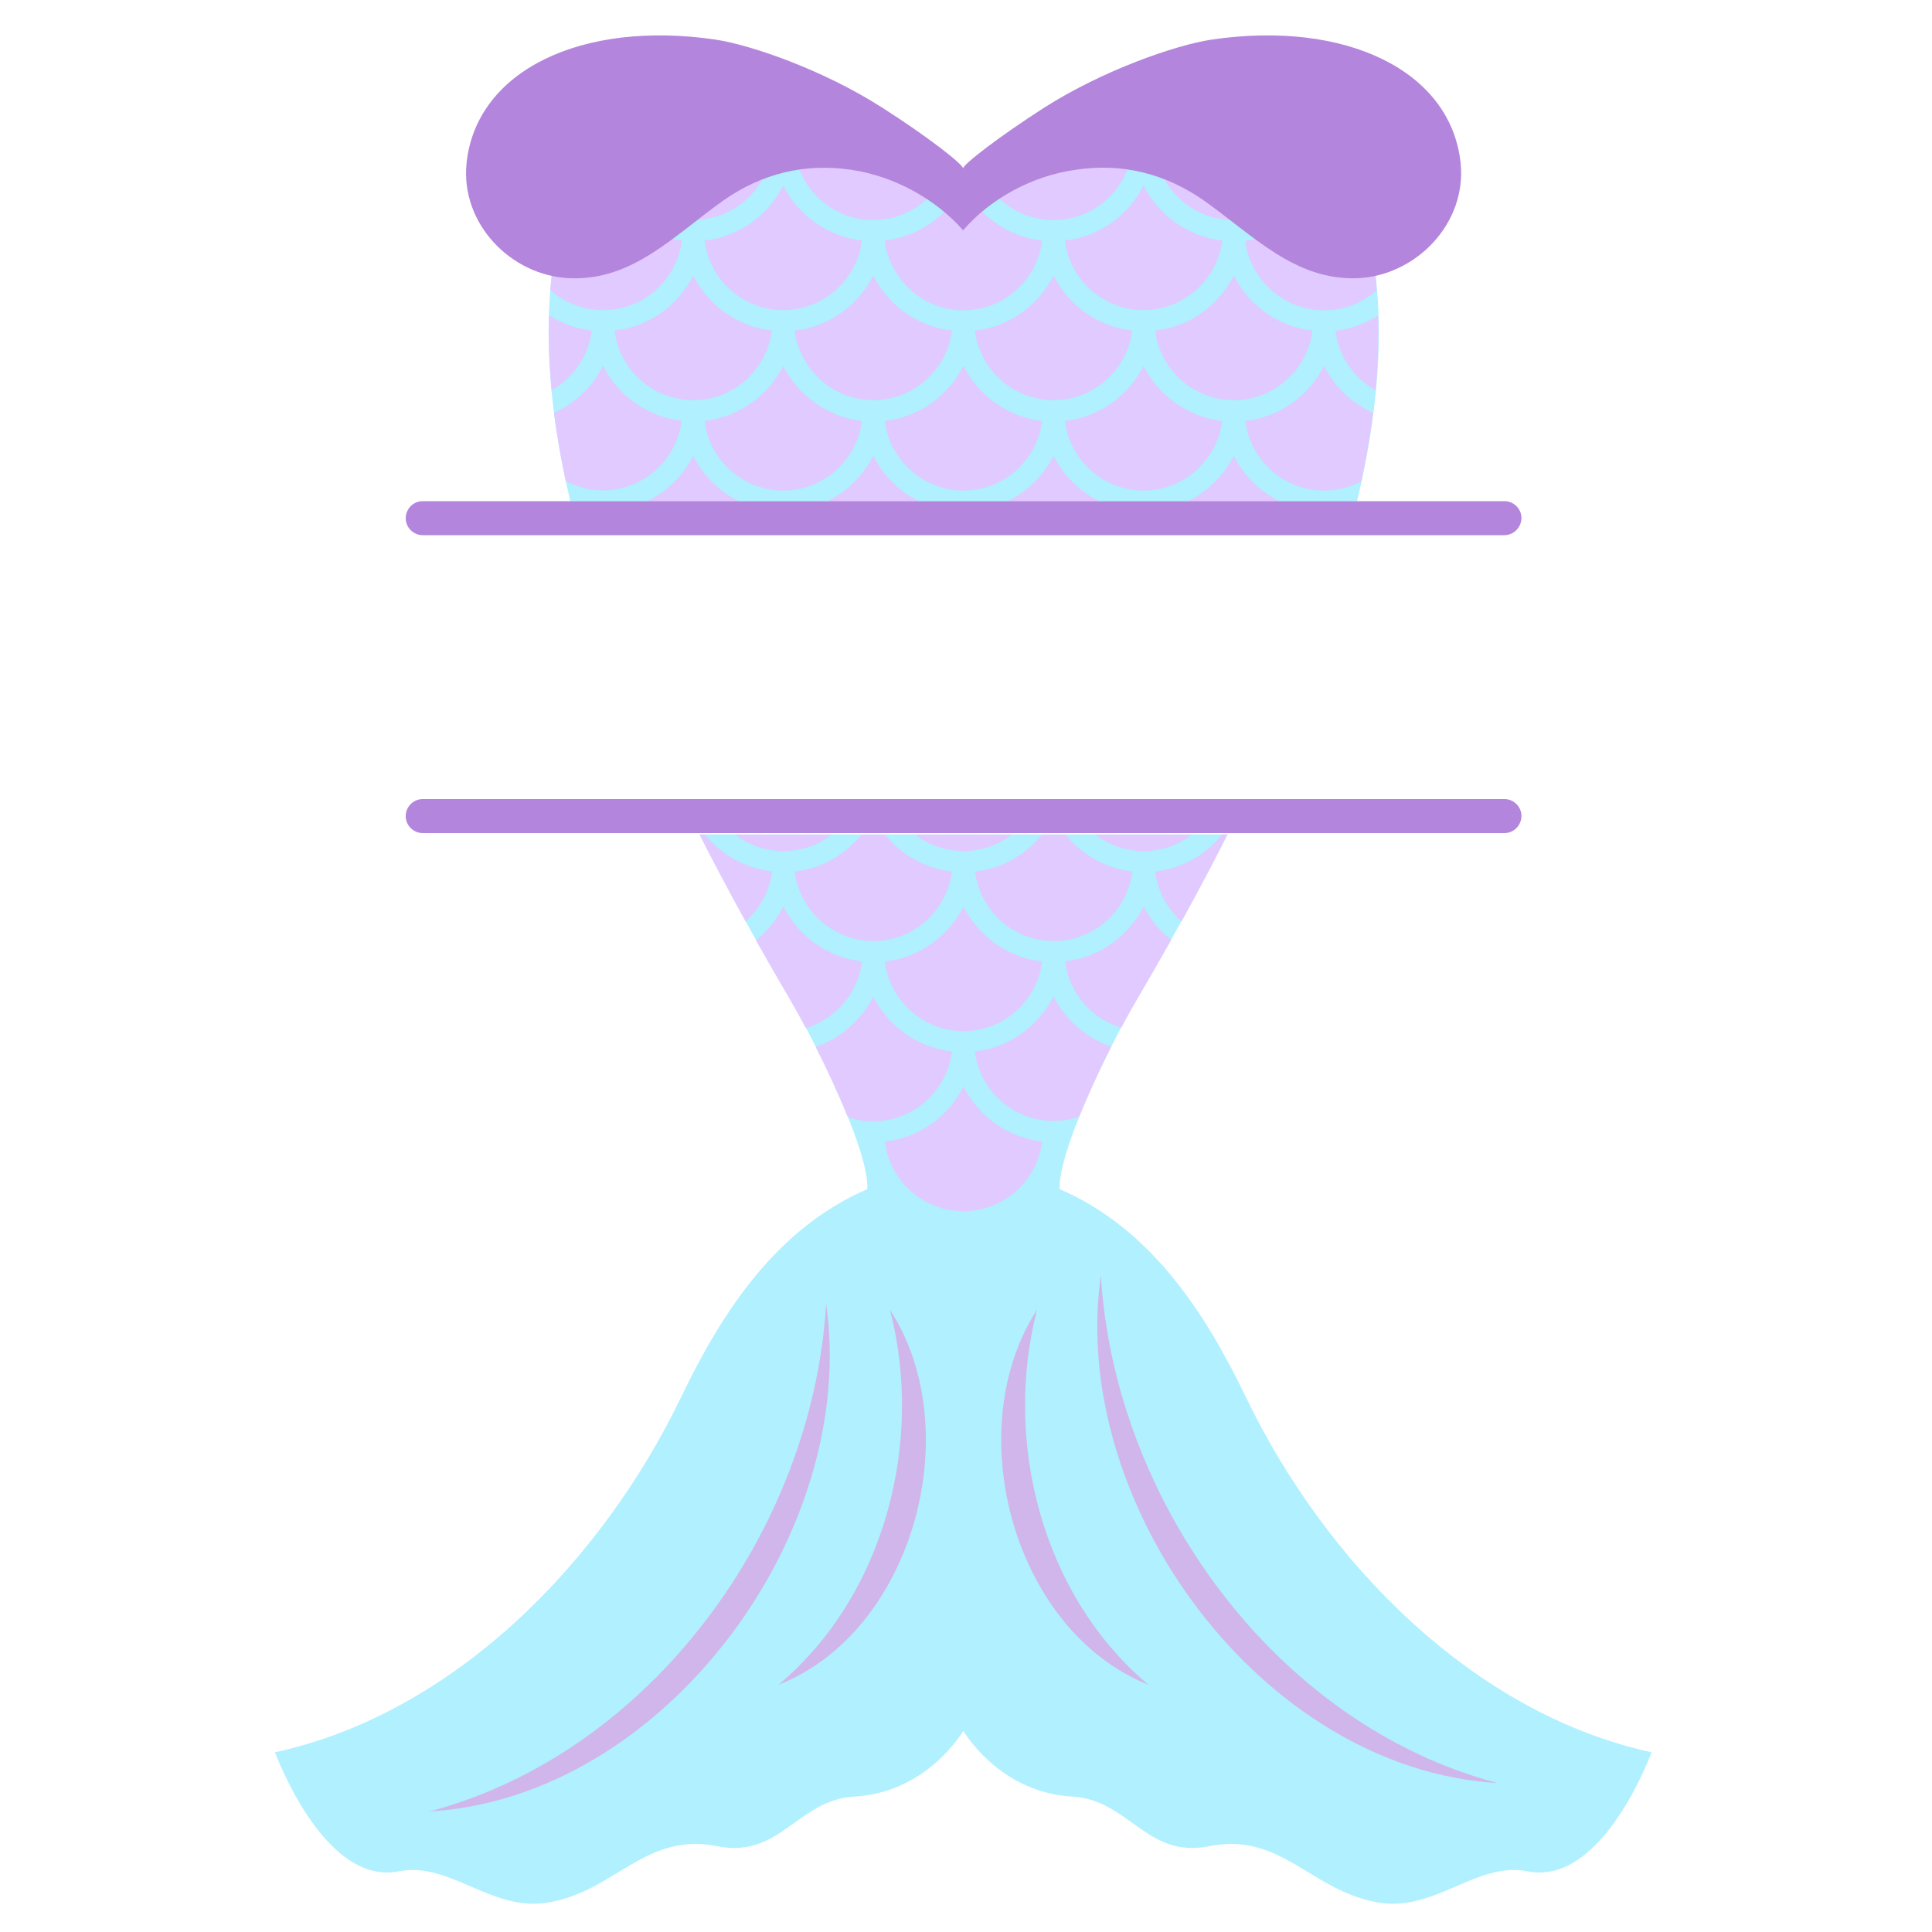 <?xml version="1.0" encoding="utf-8"?>
<!-- Generator: Adobe Illustrator 19.1.0, SVG Export Plug-In . SVG Version: 6.00 Build 0)  -->
<svg version="1.1" id="Layer_1" xmlns="http://www.w3.org/2000/svg" xmlns:xlink="http://www.w3.org/1999/xlink" x="0px" y="0px"
	 width="1000px" height="1000px" viewBox="0 0 1000 1000" style="enable-background:new 0 0 1000 1000;" xml:space="preserve">
<style type="text/css">
	.st0{fill:#B0F0FF;}
	.st1{fill:#E1CAFF;}
	.st2{fill:#B385DC;}
	.st3{fill:#D0B6EB;}
</style>
<g>
	<path class="st0" d="M295.2,259.4c-10.4-43.8-14.4-86.4-8.5-125.6c2.7,0.5,5.5,0.9,8.4,1c32.5,1.3,54.1-22.4,79.4-40.3
		c15-10.5,31.2-16.1,48.4-16.8h6.5c3.7,0.1,7.5,0.4,11.4,1c22.4,3.3,43.9,15.4,57.8,31.3c13.8-16.1,35.6-28.2,58.1-31.3
		c3.8-0.6,7.6-0.9,11.4-1h6.5c17.2,0.7,33.5,6.3,48.5,16.8c25.3,17.8,47.1,41.5,79.6,40.3c2.8-0.1,5.5-0.4,8.2-1
		c5.9,39.2,2,81.8-8.5,125.6H295.2z M644.7,722.8c-21.6-44.8-49.8-87.2-96.2-107.3c-1-18.2,23-69.4,40.6-99.4
		c15.8-26.9,31.5-55.2,46.2-84.2H362.1c14.7,29,30.4,57.3,46.2,84.2c17.6,30,41.7,81.2,40.6,99.4c-46.4,20.1-74.6,62.4-96.2,107.3
		c-41.3,86-117.9,164.1-210.4,184.2c11.2,28.2,34.3,67.6,64.2,61.6c26.4-5.3,48,21.3,77.5,16.1c34.9-6.1,50-36.6,87.4-29.1
		c32.4,6.5,41.5-24.1,70.8-25.7c34.9-2,53-28.6,56.4-34c3.4,5.4,21.6,32,56.4,34c29.3,1.6,38.4,32.2,70.8,25.7
		c37.4-7.5,52.5,23,87.4,29.1c29.4,5.2,51-21.4,77.5-16.1c29.9,6,53-33.4,64.2-61.6C762.6,886.9,686,808.8,644.7,722.8z"/>
	<path class="st1" d="M382.4,259.4h-47.2c10.2-5.1,18.5-13.3,23.6-23.5C363.9,246.1,372.2,254.4,382.4,259.4z M286.7,213.6
		c1.5,11.7,3.6,23.5,6.1,35.4c5.7,3.1,12.3,4.8,19.3,4.8c20.9,0,38.2-15.8,40.7-36c-17.8-2.1-33-13.1-40.7-28.5
		C306.8,200.1,297.8,208.7,286.7,213.6z M358.8,142.6c-7.7,15.4-22.9,26.6-40.7,28.5c2.5,20.3,19.8,36,40.7,36
		c20.9,0,38.2-15.8,40.7-36C381.7,169.1,366.5,158,358.8,142.6z M430.5,432h-50c6.9,5.3,15.6,8.5,25,8.5
		C414.9,440.5,423.6,437.3,430.5,432z M498.7,533.7c20.9,0,38.2-15.8,40.7-36c-17.8-2.1-33-13.1-40.7-28.5
		c-7.7,15.4-22.9,26.5-40.7,28.5C460.5,517.9,477.8,533.7,498.7,533.7z M616.9,432h-50c6.9,5.3,15.6,8.5,25,8.5
		C601.4,440.5,610,437.3,616.9,432z M452,487.1c20.9,0,38.2-15.8,40.7-36c-13.9-1.6-26.2-8.7-34.6-19.1h-12.2
		c-8.4,10.4-20.7,17.6-34.6,19.1C413.9,471.3,431.2,487,452,487.1z M586.1,451.1c-13.9-1.6-26.2-8.7-34.6-19.1h-12.2
		c-8.4,10.4-20.7,17.6-34.6,19.1c2.5,20.3,19.8,36,40.7,36S583.6,471.3,586.1,451.1z M364.7,217.9c2.5,20.3,19.8,36,40.7,36
		c20.9,0,38.2-15.8,40.7-36c-17.8-2.1-33-13.1-40.7-28.5C397.7,204.8,382.6,215.8,364.7,217.9z M545.3,235.9
		c-5.1,10.1-13.4,18.4-23.6,23.5H569C558.8,254.4,550.4,246.1,545.3,235.9z M551.2,217.9c2.5,20.3,19.8,36,40.7,36
		c20.9,0,38.2-15.8,40.7-36c-17.8-2.1-33-13.1-40.7-28.5C584.2,204.8,569,215.8,551.2,217.9z M685.3,253.9c7,0,13.5-1.8,19.3-4.8
		c2.6-11.9,4.6-23.8,6.1-35.4c-11-4.9-20-13.6-25.4-24.3c-7.7,15.4-22.9,26.5-40.7,28.5C647.1,238.1,664.4,253.9,685.3,253.9z
		 M452,235.9c-5.1,10.1-13.4,18.4-23.6,23.5h47.2C465.4,254.4,457.1,246.1,452,235.9z M638.6,142.6c-7.7,15.4-22.9,26.6-40.7,28.5
		c2.5,20.3,19.8,36,40.7,36c20.9,0,38.2-15.8,40.7-36C661.5,169.1,646.3,158,638.6,142.6z M545.3,142.6
		c-7.7,15.4-22.9,26.6-40.7,28.5c2.5,20.3,19.8,36,40.7,36s38.2-15.8,40.7-36C568.2,169.1,553,158,545.3,142.6z M452,142.6
		c-7.7,15.4-22.9,26.6-40.7,28.5c2.6,20.3,19.9,36,40.7,36c20.9,0,38.2-15.8,40.7-36C474.9,169.1,459.7,158,452,142.6z M638.6,235.9
		c-5.1,10.1-13.4,18.4-23.6,23.5h47.2C652,254.4,643.7,246.1,638.6,235.9z M523.7,432h-50c6.9,5.3,15.6,8.5,25,8.5
		C508.1,440.5,516.8,437.3,523.7,432z M458,217.9c2.5,20.3,19.8,36,40.7,36c20.9,0,38.2-15.8,40.7-36c-17.8-2.1-33-13.1-40.7-28.5
		C491,204.8,475.8,215.8,458,217.9z M364.9,432h-2.8c7.7,15.2,15.7,30.2,23.8,44.9c7.4-6.5,12.4-15.6,13.7-25.8
		C385.6,449.4,373.3,442.3,364.9,432z M492.7,544.3c-17.8-2.1-33-13.1-40.7-28.5c-6.1,12.2-16.8,21.6-29.8,26.1
		c6,11.9,11.9,24.6,16.6,36.3c4.1,1.4,8.6,2.2,13.2,2.2C472.9,580.3,490.2,564.6,492.7,544.3z M446.2,497.7
		c-17.8-2.1-33-13.1-40.7-28.5c-3.5,6.8-8.3,12.8-14.2,17.5c5.6,10,11.3,19.9,17,29.6c2.8,4.8,5.8,10.2,8.8,15.8
		C432.5,527.5,444.2,514,446.2,497.7z M306.3,171.1c-8.1-0.9-15.6-3.7-22.1-7.9c-0.4,12.7,0.1,25.6,1.3,38.8
		C296.6,195.7,304.6,184.4,306.3,171.1z M545.3,515.7c-7.7,15.4-22.9,26.6-40.7,28.5c2.5,20.3,19.8,36,40.7,36
		c4.7,0,9.1-0.8,13.3-2.2c4.7-11.7,10.6-24.4,16.6-36.3C562.2,537.4,551.4,527.9,545.3,515.7z M632.5,432
		c-8.4,10.4-20.7,17.6-34.6,19.1c1.3,10.3,6.3,19.4,13.7,25.8c8.1-14.7,16.1-29.7,23.8-45H632.5z M712,202
		c1.2-13.1,1.7-26.1,1.3-38.7c-6.5,4.2-14.1,7-22.1,7.9C692.8,184.4,700.8,195.7,712,202z M498.7,562.4
		c-7.7,15.4-22.9,26.6-40.7,28.5c2.5,20.3,19.8,36,40.7,36s38.2-15.8,40.7-36C521.6,588.8,506.4,577.8,498.7,562.4z M352.9,124.5
		c-4.9-0.6-9.6-1.8-14-3.7c-13,8.5-27,14.5-43.8,13.9c-2.8-0.1-5.6-0.4-8.4-1c-0.8,5.4-1.4,10.8-1.9,16.4
		c7.3,6.5,16.8,10.4,27.3,10.4C333.1,160.6,350.4,144.8,352.9,124.5z M592,469.1c-7.7,15.4-22.9,26.5-40.7,28.5
		c2,16.4,13.7,29.8,29.1,34.3c3-5.7,6-11,8.8-15.8c5.7-9.7,11.3-19.5,17-29.6C600.2,481.9,595.4,476,592,469.1z M545.3,113.9
		c20.6,0,37.6-15.2,40.6-35c-3.8-0.7-7.6-1.1-11.5-1.2h-6.5c-3.8,0.1-7.5,0.4-11.4,1c-15.9,2.3-31.5,9-44.2,18.5
		C519.8,107.4,531.8,113.9,545.3,113.9z M551.2,124.5c2.5,20.3,19.8,36,40.7,36c20.9,0,38.2-15.8,40.7-36
		c-17.8-2.1-33-13.1-40.7-28.5C584.2,111.4,569,122.6,551.2,124.5z M638.6,113.9c3,0,6-0.3,8.8-1c-8.1-6.1-16.1-12.6-24.5-18.5
		c-7.8-5.4-15.9-9.6-24.3-12.4C602.8,100.3,619.1,113.9,638.6,113.9z M685.3,160.6c10.5,0,20-3.9,27.3-10.4
		c-0.4-5.5-1.1-11-1.9-16.3c-2.7,0.5-5.4,0.8-8.2,1c-16.8,0.7-30.8-5.4-43.9-13.9c-4.4,1.8-9.1,3.1-14.1,3.7
		C647.1,144.8,664.4,160.6,685.3,160.6z M498.7,160.6c20.9,0,38.2-15.8,40.7-36c-14.4-1.7-27.1-9.2-35.5-20.2
		c-1.9,1.8-3.8,3.8-5.5,5.7c-1.6-1.9-3.4-3.7-5.2-5.5c-8.4,10.8-21,18.3-35.3,19.9C460.5,144.8,477.8,160.6,498.7,160.6z
		 M364.7,124.5c2.5,20.3,19.8,36,40.7,36c20.9,0,38.2-15.8,40.7-36c-17.8-2.1-33-13.1-40.7-28.5
		C397.7,111.4,382.6,122.6,364.7,124.5z M452,113.9c13.4,0,25.3-6.5,32.8-16.5c-12.6-9.5-28.1-16.3-44.1-18.7
		c-3.8-0.6-7.6-0.9-11.4-1h-6.5c-3.9,0.2-7.7,0.6-11.5,1.2C414.5,98.7,431.5,113.9,452,113.9z M398.7,82.1
		c-8.4,2.8-16.5,6.9-24.2,12.3c-8.4,5.9-16.4,12.4-24.5,18.5c2.8,0.6,5.7,0.9,8.7,0.9C378.2,113.9,394.5,100.3,398.7,82.1z"/>
	<path class="st2" d="M778.7,277H218.8c-4.8,0-8.8-3.9-8.8-8.8v0c0-4.8,3.9-8.8,8.8-8.8h559.9c4.8,0,8.8,3.9,8.8,8.8v0
		C787.4,273,783.5,277,778.7,277z"/>
	<path class="st2" d="M778.7,431.2H218.8c-4.8,0-8.8-3.9-8.8-8.8l0,0c0-4.8,3.9-8.8,8.8-8.8h559.9c4.8,0,8.8,3.9,8.8,8.8l0,0
		C787.4,427.3,783.5,431.2,778.7,431.2z"/>
	<path class="st3" d="M569.8,660.2c7,116.5,90.2,232.3,205.3,262.7C653.2,915.6,553,778.6,569.8,660.2z M594.4,872
		c-54.9-46-75.4-126-57.6-194.1C496.5,740.1,524.5,844.1,594.4,872z M403,872c69.9-27.5,98-132.1,57.6-194.1
		C478.5,746,457.9,826,403,872z M222.3,937.6c121.8-7.2,222.3-144.3,205.3-262.7C420.7,791.5,337.3,907.1,222.3,937.6z"/>
	<path class="st2" d="M756,84.3c-5.1-47.7-59.4-74-128.9-63.8c-19.1,2.9-56.6,16.1-86.6,35.2c-22.6,14.5-42,29.3-42,31.5
		c0-2.2-19.1-17-41.9-31.5c-30.1-19.3-67.3-32.3-86.2-35.2c-69.5-10.2-123.8,16.1-128.9,63.8c-3.3,31.5,23.1,58.6,53.6,59.7
		c32.5,1.3,54.1-22.4,79.4-40.3c20-14,42.3-19.4,66.2-15.8c22.4,3.3,43.9,15.4,57.8,31.3c13.8-16.1,35.6-28.2,58.1-31.3
		c23.9-3.7,46.3,1.8,66.4,15.8c25.3,17.8,47.1,41.5,79.6,40.3C732.7,142.8,759.3,115.8,756,84.3z"/>
</g>
</svg>
